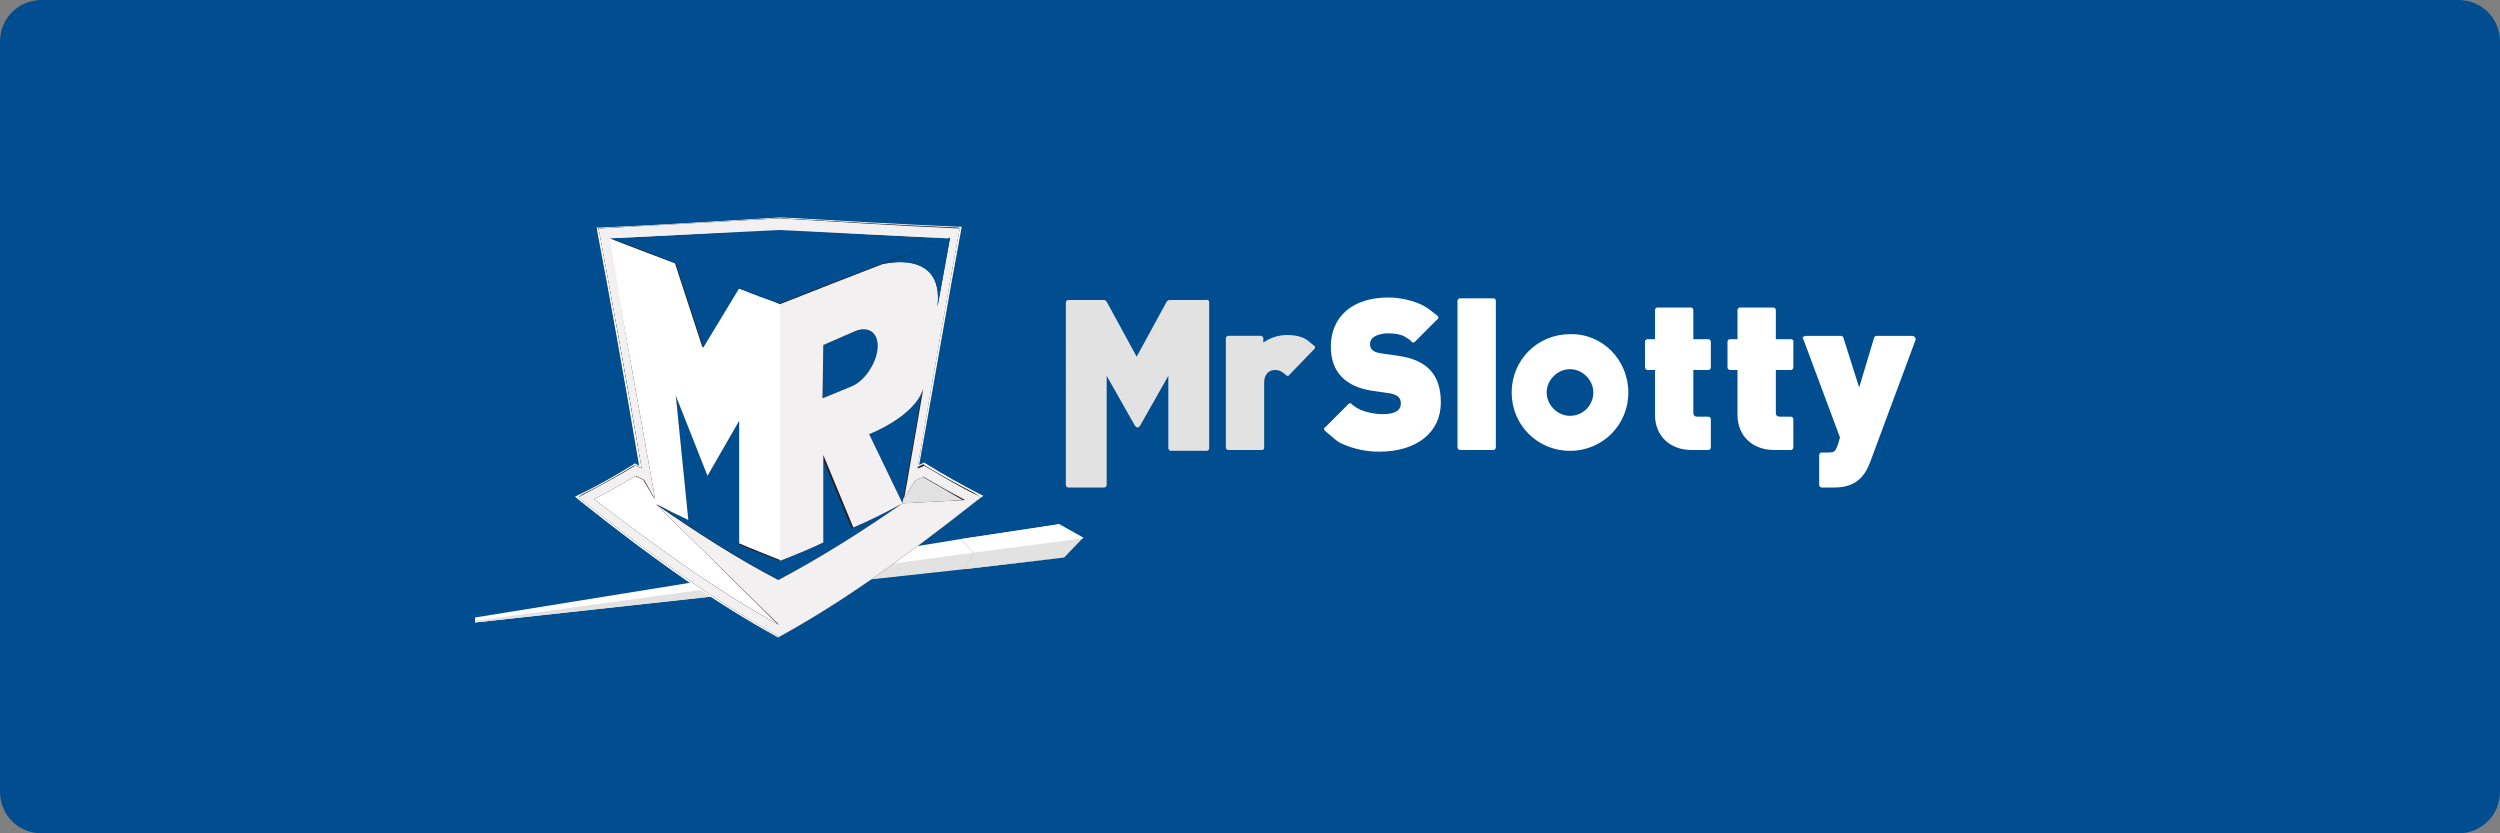 <?xml version="1.0" encoding="utf-8"?>
<!-- Generator: Adobe Illustrator 23.1.1, SVG Export Plug-In . SVG Version: 6.00 Build 0)  -->
<svg version="1.1" id="Layer_1" xmlns="http://www.w3.org/2000/svg" xmlns:xlink="http://www.w3.org/1999/xlink" x="0px" y="0px"
	 viewBox="0 0 300 100" style="enable-background:new 0 0 300 100;" xml:space="preserve">
<rect x="0" y="0" width="300" height="100" fill="#808080" stroke="none"/>
<style type="text/css">
	.st0{fill:#004E90;}
	.st1{fill:#E2E2E2;}
	.st2{fill:#FFFFFF;}
	.st3{fill:#241F21;}
	.st4{fill:#00599C;}
	.st5{fill:#F2F0F1;}
</style>
<title>Deposit-Logo-Master-File</title>
<g>
	<path class="st0" d="M5,0h290c2.8,0,5,2.2,5,5v90c0,2.8-2.2,5-5,5H5c-2.8,0-5-2.2-5-5V5C0,2.2,2.2,0,5,0z"/>
	<path class="st1" d="M154.3,45c0.1,0.1,0.2,0.1,0.2,0.1c0.1,0,0.2,0,0.2-0.1l3-3.1c0.1-0.1,0.1-0.2,0.1-0.2c0-0.1,0-0.2-0.1-0.2
		c-0.6-0.5-0.9-0.8-1.4-1s-1.2-0.3-1.8-0.3c-1.1,0-2,0.3-2.9,0.9v-0.5c0-0.2-0.2-0.3-0.3-0.3h-3.9c-0.2,0-0.3,0.2-0.3,0.3v13.1
		c0,0.2,0.2,0.3,0.3,0.3h4c0.2,0,0.3-0.1,0.3-0.3v-7.8c0-0.9,0.5-1.5,1.3-1.5C153.5,44.4,153.9,44.6,154.3,45 M145.1,36.3v17.5
		c0,0.2-0.2,0.3-0.3,0.3h-4.3c-0.2,0-0.3-0.2-0.3-0.3v-8.7l-3.4,6c-0.1,0.1-0.2,0.2-0.3,0.2s-0.2-0.1-0.3-0.2l-3.4-6v13.1
		c0,0.2-0.2,0.3-0.3,0.3h-4.3c-0.2,0-0.3-0.2-0.3-0.3V36.3c0-0.2,0.2-0.3,0.3-0.3h4.3c0.1,0,0.2,0.1,0.3,0.2l3.6,6.6l3.6-6.6
		c0.1-0.1,0.2-0.2,0.3-0.2h4.3C145,35.9,145.1,36.1,145.1,36.3"/>
	<path class="st2" d="M205,40.7h-1.8v-3.5c0-0.2-0.2-0.3-0.3-0.3h-4c-0.2,0-0.3,0.2-0.3,0.3v3.5h-0.9c-0.2,0-0.3,0.2-0.3,0.3v3.1
		c0,0.2,0.2,0.3,0.3,0.3h0.9v5.4c0,2.5,1.8,4.2,4.4,4.2h2c0.2,0,0.3-0.2,0.3-0.3v-3.4c0-0.2-0.2-0.3-0.3-0.3h-1.3
		c-0.4,0-0.5-0.2-0.5-0.5v-5.1h1.8c0.2,0,0.3-0.2,0.3-0.3V41C205.3,40.9,205.2,40.7,205,40.7 M191.2,47.1c0-1.5-1.3-2.8-2.8-2.8
		s-2.8,1.3-2.8,2.8s1.3,2.8,2.8,2.8C190,49.9,191.2,48.6,191.2,47.1 M195.4,47.1c0,3.9-3.1,7-7,7s-7-3.1-7-7s3.1-7,7-7
		C192.3,40,195.4,43.2,195.4,47.1 M179.2,35.8h-4c-0.2,0-0.3,0.2-0.3,0.3v17.6c0,0.2,0.2,0.3,0.3,0.3h4c0.2,0,0.3-0.2,0.3-0.3V36.1
		C179.5,35.9,179.4,35.8,179.2,35.8 M214.9,40.7h-1.8v-3.5c0-0.2-0.2-0.3-0.3-0.3h-4c-0.2,0-0.3,0.2-0.3,0.3v3.5h-0.9
		c-0.2,0-0.3,0.2-0.3,0.3v3.1c0,0.2,0.2,0.3,0.3,0.3h0.9v5.4c0,2.5,1.8,4.2,4.4,4.2h2c0.2,0,0.3-0.2,0.3-0.3v-3.4
		c0-0.2-0.2-0.3-0.3-0.3h-1.3c-0.4,0-0.5-0.2-0.5-0.5v-5.1h1.8c0.2,0,0.3-0.2,0.3-0.3V41C215.3,40.9,215.1,40.7,214.9,40.7
		 M229.7,40.4c-0.1-0.1-0.2-0.1-0.3-0.1h-4.2c-0.1,0-0.3,0.1-0.3,0.2l-1.8,6l-1.9-6c0-0.1-0.2-0.2-0.3-0.2h-4.2
		c-0.1,0-0.2,0.1-0.3,0.1c-0.1,0.1-0.1,0.2,0,0.3l4.4,11.8l-0.3,1c-0.3,0.7-0.4,0.8-1.1,0.8h-0.8c-0.2,0-0.3,0.2-0.3,0.3v3.6
		c0,0.2,0.2,0.3,0.3,0.3h1.5c2.2,0,3.5-0.9,4.3-3l5.5-14.8C229.8,40.5,229.8,40.4,229.7,40.4 M172.9,48.3c0,3.6-2.9,5.9-7.4,5.9
		c-1.5,0-2.9-0.3-4.1-0.8c-0.9-0.3-1.3-0.8-2.4-1.7c-0.1-0.1-0.1-0.1-0.1-0.2c0-0.1,0-0.2,0.1-0.2l2.8-2.8c0.1-0.1,0.2-0.1,0.2-0.1
		c0.1,0,0.2,0,0.2,0.1c0.5,0.4,0.7,0.5,1.1,0.7c0.8,0.3,1.7,0.5,2.6,0.5c2.2,0,2.2-1,2.2-1.3c0-0.6-0.3-1-1.3-1.2l-2.1-0.3
		c-3.3-0.5-5-2.3-5-5.3c0-3.6,2.6-5.9,6.9-5.9c1.3,0,2.6,0.3,3.6,0.7c0.8,0.3,1.3,0.7,2.3,1.5c0.1,0.1,0.1,0.1,0.1,0.2
		c0,0.1,0,0.2-0.1,0.2l-2.7,2.7c-0.1,0.1-0.2,0.1-0.2,0.1c-0.1,0-0.2,0-0.2-0.1c-0.4-0.4-0.7-0.5-1-0.7c-0.5-0.2-1.1-0.3-1.8-0.3
		s-2.2,0.2-2.2,1.3c0,0.8,0.7,1,1.3,1.1l2.1,0.3C171.3,43.2,172.9,45,172.9,48.3"/>
	<polygon class="st2" points="116.9,66.3 115.2,64.7 57,74.1 57,74.7 127.7,66.9 115.7,68.3 	"/>
	<polygon class="st1" points="127.1,62.9 115.2,64.7 116.9,66.3 115.7,68.3 127.7,66.9 130,64.5 	"/>
	<polygon class="st1" points="116.9,66.3 57,74.5 57,74.7 115.7,68.3 	"/>
	<polygon class="st2" points="115.2,64.7 116.9,66.3 130,64.6 127.1,62.9 	"/>
	<path class="st2" d="M93.2,76.4c-6.9-3.8-14.2-8.8-23.6-16.3L69,59.6l0.8-0.4c1.9-0.9,4-2.1,6.1-3.4l0.3-0.2l0.5,0.3
		c-1.9-11.2-3.5-20.1-5-28l-0.1-0.6h0.6c7.1-0.3,14.4-0.8,21.3-1.2l0,0H94c6.8,0.4,13.9,0.8,20.8,1.1h0.6l-0.1,0.6
		c-1.5,8-3,16.9-5,28l0.6-0.3l0.3,0.2c2.1,1.3,4.1,2.4,6,3.4l0.8,0.4l-0.7,0.5c-9.5,7.5-16.7,12.5-23.6,16.3l-0.3,0.2L93.2,76.4z"/>
	<path class="st3" d="M93.3,76.1c-6.8-3.8-14.1-8.8-23.5-16.2l-0.3-0.3l0.4-0.3c1.9-0.9,4-2.1,6.1-3.4l0.2-0.1l0.8,0.4v-0.1
		c-2-11.3-3.6-20.4-5.1-28.4l-0.1-0.3h0.3c7.1-0.3,14.4-0.8,21.3-1.2H94c6.8,0.4,13.9,0.8,20.8,1.1h0.3l-0.1,0.3
		c-1.5,8.1-3.1,17.1-5,28.4v0.1l0.8-0.4l0.1,0.1c2.1,1.3,4.2,2.4,6.1,3.4l0.4,0.3l-0.3,0.3c-9.5,7.5-16.8,12.5-23.6,16.3L93.3,76.1
		L93.3,76.1z"/>
	<path class="st0" d="M108.3,60.4c-4.9,3.4-9.8,6.5-14.9,9.2v-2.3c1.8-0.7,3.5-1.4,5.2-2.2V54.7l3.6,8.7
		C104.3,62.5,106.3,61.5,108.3,60.4"/>
	<path class="st0" d="M105.3,41.9c-0.2,1.8-1.6,3.9-3.2,4.5l-3.4,1.4l0.1-6.4l3.9-1.7C104.3,39.1,105.5,40,105.3,41.9"/>
	<path class="st1" d="M110.7,57.2c-0.3,0.2-0.7,0.3-1,0.5l0,0l-1.3,2.1l-0.2,0.8l7.3-0.6C114,59.1,112.4,58.2,110.7,57.2"/>
	<path class="st4" d="M107.3,61L107.3,61c0.4-0.1,0.7-0.3,1-0.5C108,60.7,107.7,60.9,107.3,61"/>
	<path class="st0" d="M110.7,46.6c-0.9,3.4-6.5,5.5-6.5,5.5l4,8.3l0.2-0.8C108.5,59.4,110.7,46.6,110.7,46.6"/>
	<path class="st0" d="M88.6,65.3c1.6,0.7,3.2,1.3,4.9,2v2.3c-5-2.6-9.8-5.7-14.7-9.1c1.3,0.7,2.5,1.3,3.8,1.9l-1.5-14.9l3.8,9.6
		l3.8-6.6v14.8C88.7,65.3,88.6,65.3,88.6,65.3z"/>
	<path class="st2" d="M88.6,34.6l-4.3,7.1L81,31.6c-1.3-0.5-4.8-1.8-8.1-3.1c1.8,9.9,5.6,31.3,5.6,31.3l-1.3-2.2l0,0
		c-0.3-0.2-0.7-0.3-1-0.5c-1.7,1-3.3,1.9-5,2.8c7.2,5.6,14.7,10.9,22.2,15.1L78.8,60.5c1.3,0.7,2.5,1.3,3.8,1.9l-1.5-14.9l3.8,9.6
		l3.8-6.6v14.7c1.6,0.7,3.2,1.3,4.9,2V36.5C91.9,35.8,90.3,35.2,88.6,34.6"/>
	<path class="st0" d="M93.5,27.5c-6.8,0.3-13.6,0.8-20.5,1c3.3,1.2,6.8,2.6,8.1,3.1l3.3,10.1l4.3-7.1c1.6,0.7,3.2,1.3,4.9,1.8
		c2-0.8,4.1-1.6,6.1-2.4l14.4-5.5C107.1,28.3,100.3,27.9,93.5,27.5"/>
	<path class="st3" d="M105.3,41.9c-0.2,1.8-1.6,3.9-3.2,4.5l-3.4,1.4l0.1-6.4l3.9-1.7C104.3,39.1,105.5,40,105.3,41.9 M108.3,60.4
		c-4.9,3.4-9.8,6.5-14.9,9.2c-5-2.6-9.8-5.7-14.7-9.1L93.5,75c-7.5-4.1-14.9-9.5-22.2-15.1c1.6-0.8,3.3-1.8,5-2.8
		c0.3,0.2,0.7,0.3,1,0.5l0,0l1.3,2.3c0-0.3-3.9-21.8-5.6-31.3c6.8-0.3,13.6-0.7,20.5-1.1c6.8,0.4,13.6,0.8,20.5,1.1l-1.5,8.2
		c0,0,0,0,0-0.1l0,0c0.8-7-6.6-5-6.6-5l0,0l-6.2,2.4c-2,0.8-4.1,1.6-6.1,2.4v30.8c1.8-0.7,3.5-1.4,5.2-2.2V54.6l3.6,8.7
		C104.3,62.5,106.3,61.5,108.3,60.4l-4-8.3c0,0,5.5-2.1,6.5-5.5c0,0-2.2,12.8-2.3,13.2l1.3-2.1l0,0c0.3-0.2,0.7-0.3,1-0.5
		c1.7,1,3.3,1.9,5,2.8L108.3,60.4z M117.2,59.4c-1.9-0.9-3.9-2.1-6.1-3.4l-0.2-0.1c0,0-0.6,0.3-0.8,0.3c1.9-11.2,3.5-20.2,5-28.4
		l0.1-0.4h-0.4c-7.1-0.3-14.4-0.8-21.3-1.2c-7,0.4-14.2,0.8-21.3,1.2h-0.4l0.1,0.4c1.5,8.1,3.2,17.2,5.1,28.4
		c-0.3-0.1-0.8-0.4-0.8-0.4L76,56c-2.1,1.3-4.2,2.4-6.1,3.4l-0.5,0.3l0.4,0.3c9.4,7.5,16.6,12.4,23.5,16.3l0.2,0.1l0.2-0.1
		c6.9-3.8,14.1-8.8,23.6-16.3l0.4-0.3L117.2,59.4z"/>
	<path class="st5" d="M105.3,41.9c-0.2,1.8-1.6,3.9-3.2,4.5l-3.4,1.4l0.1-6.4l3.9-1.7C104.3,39.1,105.5,40,105.3,41.9 M108.3,60.4
		c-4.9,3.4-9.8,6.5-14.9,9.2c-5-2.6-9.8-5.7-14.7-9.1L93.5,75c-7.5-4.1-14.9-9.5-22.2-15.1c1.6-0.8,3.3-1.8,5-2.8
		c0.3,0.2,0.7,0.3,1,0.5l0,0l1.3,2.3c0-0.3-3.9-21.8-5.6-31.3c6.8-0.3,13.6-0.7,20.5-1.1c6.8,0.4,13.6,0.8,20.5,1.1l-1.5,8.2
		c0,0,0,0,0-0.1l0,0c0.8-7-6.6-5-6.6-5l0,0l-6.2,2.4c-2,0.8-4.1,1.6-6.1,2.4v30.8c1.8-0.7,3.5-1.4,5.2-2.2V54.6l3.6,8.7
		C104.3,62.5,106.3,61.5,108.3,60.4l-4-8.3c0,0,5.5-2.1,6.5-5.5c0,0-2.2,12.8-2.3,13.2l1.3-2.1l0,0c0.3-0.2,0.7-0.3,1-0.5
		c1.7,1,3.3,1.9,5,2.8L108.3,60.4z M117.2,59.4c-1.9-0.9-3.9-2.1-6.1-3.4l-0.2-0.1c0,0-0.6,0.3-0.8,0.3c1.9-11.2,3.5-20.2,5-28.4
		l0.1-0.4h-0.4c-7.1-0.3-14.4-0.8-21.3-1.2c-7,0.4-14.2,0.8-21.3,1.2h-0.4l0.1,0.4c1.5,8.1,3.2,17.2,5.1,28.4
		c-0.3-0.1-0.8-0.4-0.8-0.4L76,56c-2.1,1.3-4.2,2.4-6.1,3.4l-0.5,0.3l0.4,0.3c9.4,7.5,16.6,12.4,23.5,16.3l0.2,0.1l0.2-0.1
		c6.9-3.8,14.1-8.8,23.6-16.3l0.4-0.3L117.2,59.4z"/>
	<path class="st0" d="M112.5,36.8L112.5,36.8L112.5,36.8c0.8-7-6.6-5.1-6.6-5.1l8.1-3.2L112.5,36.8z"/>
	<polyline class="st5" points="72.6,28 92.6,26.7 114.1,28.1 113.7,28.6 93.5,27.6 73.2,28.6 75.9,45.2 72.6,28.8 	"/>
</g>
</svg>
